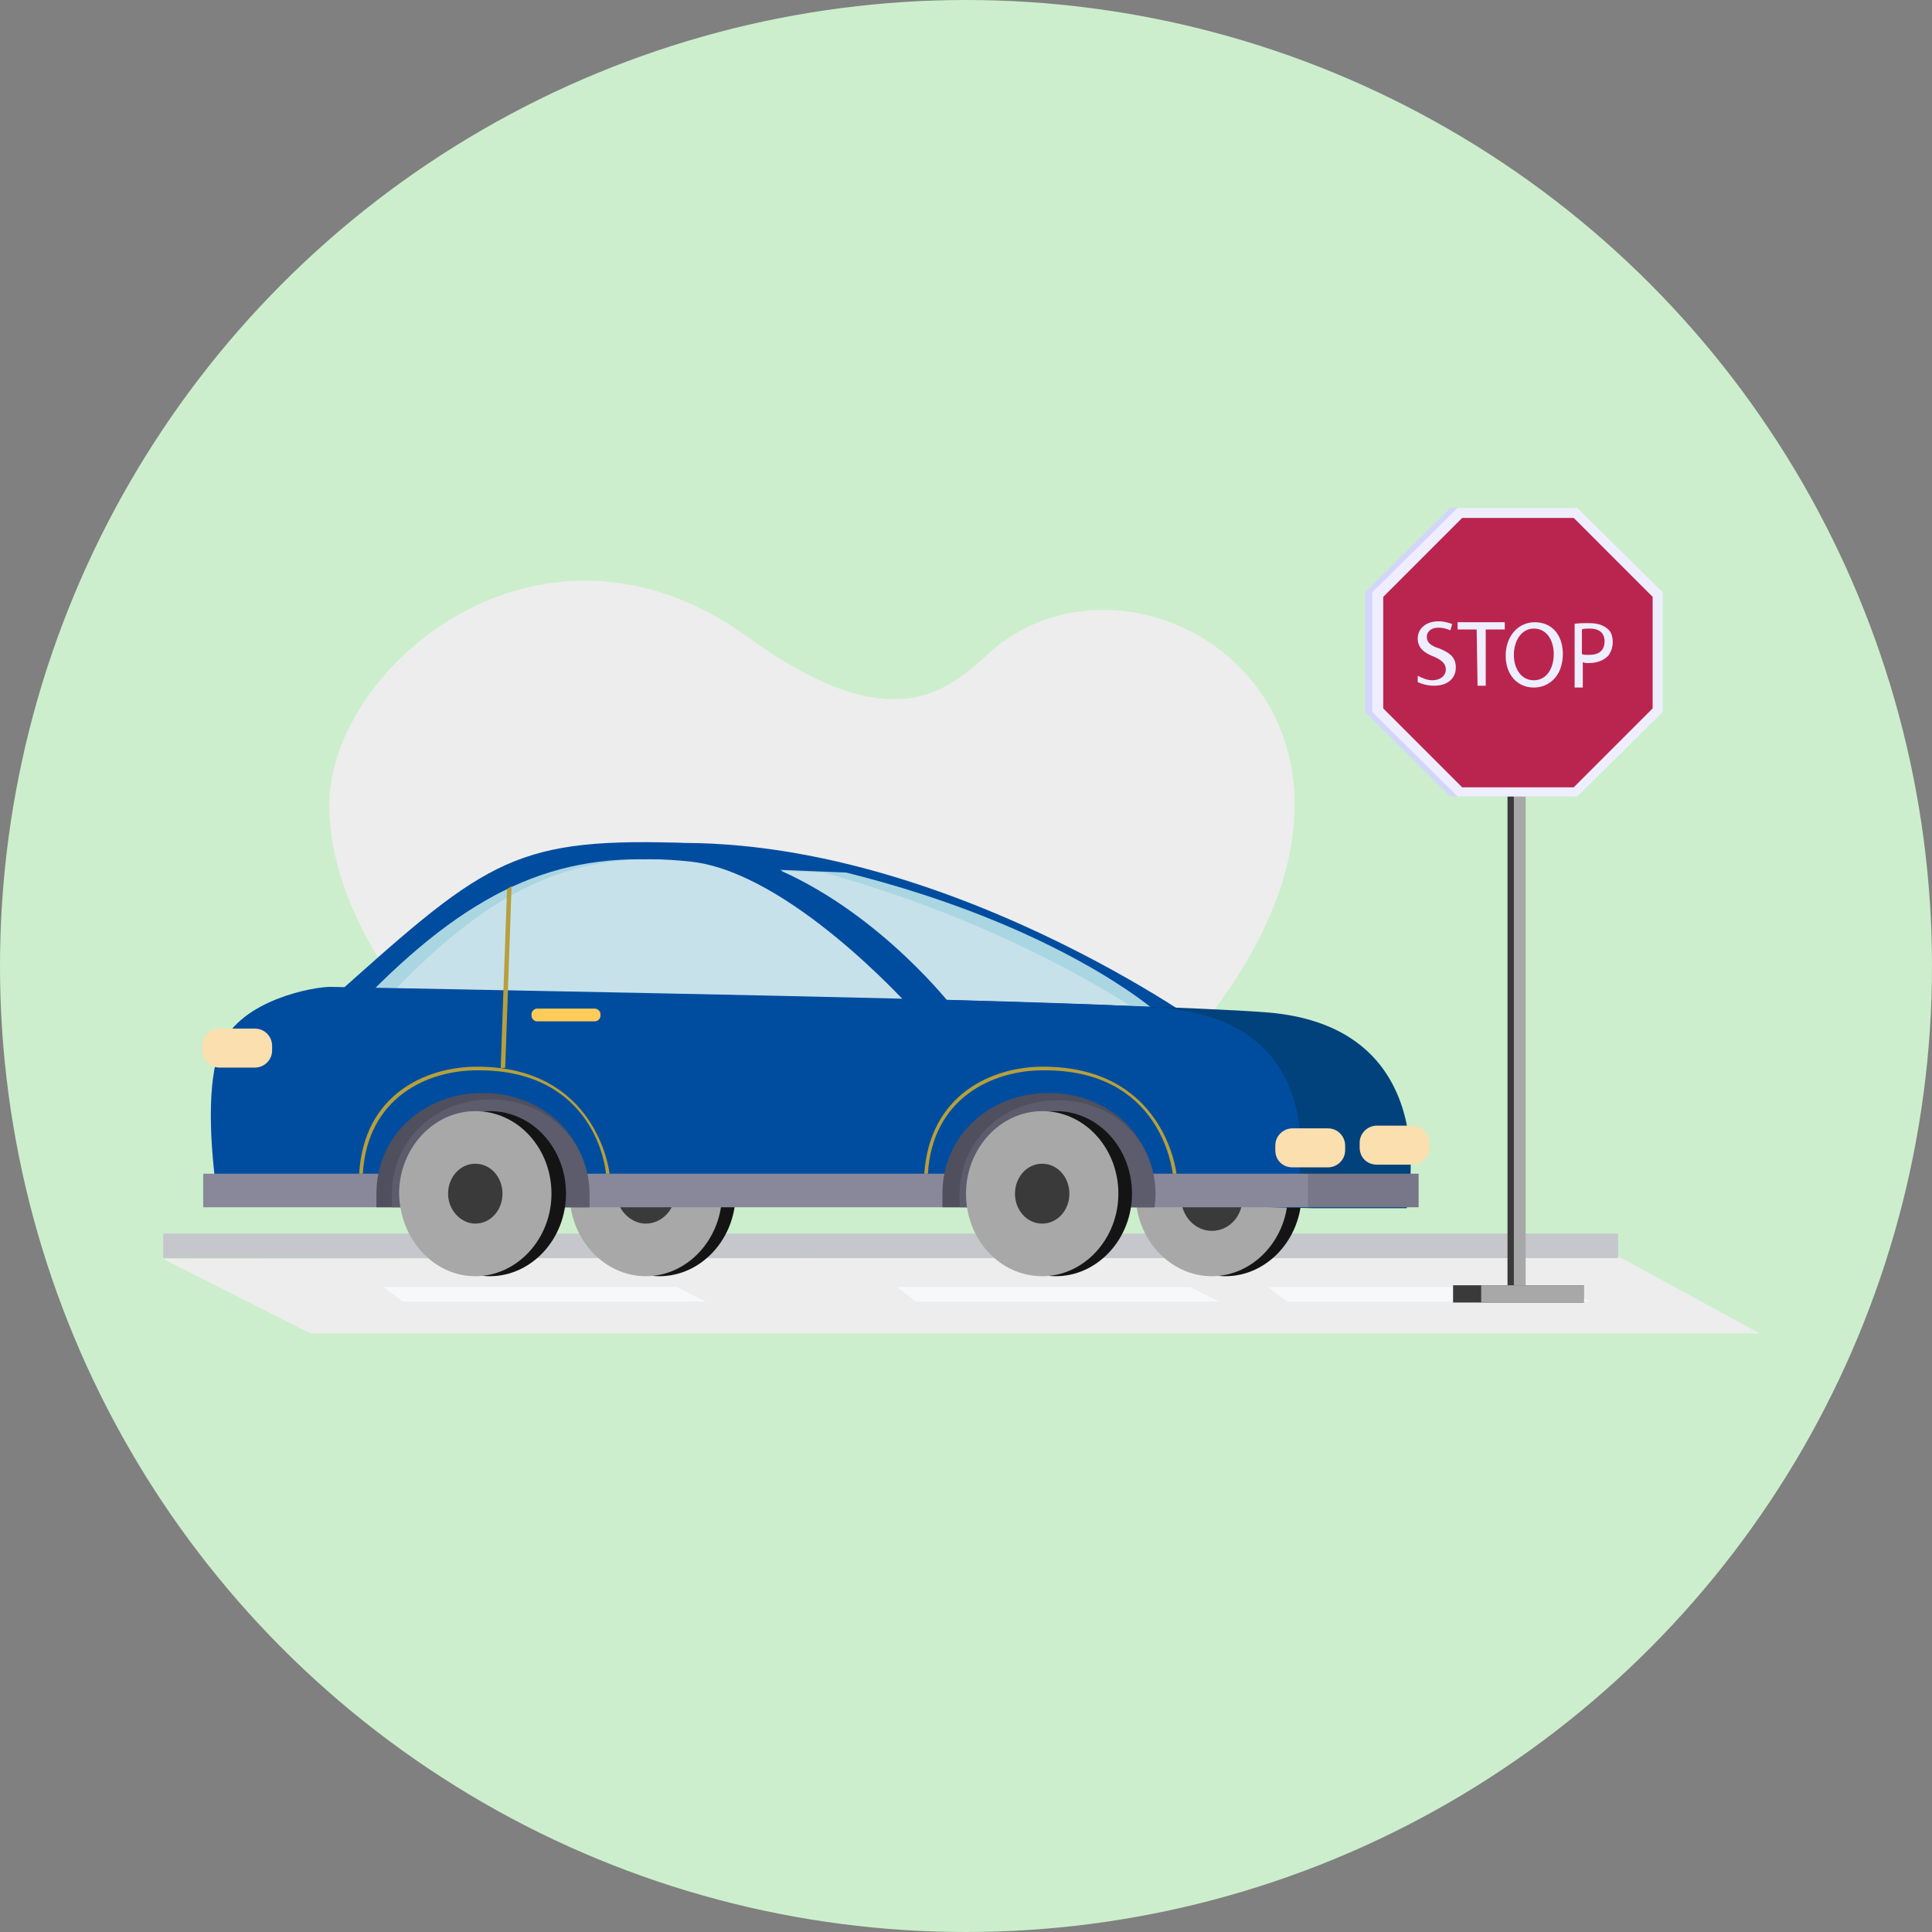<?xml version="1.0" encoding="utf-8"?>
<!-- Generator: Adobe Illustrator 27.8.1, SVG Export Plug-In . SVG Version: 6.00 Build 0)  -->
<svg version="1.1" id="レイヤー_1" xmlns="http://www.w3.org/2000/svg" xmlns:xlink="http://www.w3.org/1999/xlink" x="0px"
	 y="0px" viewBox="0 0 213 213" style="enable-background:new 0 0 213 213;" xml:space="preserve">
<rect x="0" y="0" width="213" height="213" fill="#808080" stroke="none"/>
<style type="text/css">
	.st0{fill:#CCEECC;}
	.st1{clip-path:url(#SVGID_00000054973762080260561710000008465753032811099834_);}
	.st2{fill:#EDEDED;}
	.st3{fill:#F7F8F9;}
	.st4{fill:#C5C7CD;}
	.st5{fill:#004DA0;}
	.st6{fill:#AAD6E2;}
	.st7{fill:#C7E1EA;}
	.st8{fill:#141414;}
	.st9{fill:#A8A8A8;}
	.st10{fill:#3A3A3A;}
	.st11{fill:#01427C;}
	.st12{fill:#FFCC59;}
	.st13{fill:#88889A;}
	.st14{fill:#777789;}
	.st15{fill:#4F4F5E;}
	.st16{fill:#5C5C6D;}
	.st17{fill:#B6A03C;}
	.st18{fill:#FCDFAE;}
	.st19{fill:#D3D5FD;}
	.st20{fill:#EFEEFE;}
	.st21{fill:#BA2550;}
</style>
<circle class="st0" cx="106.5" cy="106.5" r="106.5"/>
<g>
	<defs>
		<rect id="SVGID_1_" x="18" y="56" width="176" height="91"/>
	</defs>
	<clipPath id="SVGID_00000171710182052384072830000000066008281234267021_">
		<use xlink:href="#SVGID_1_"  style="overflow:visible;"/>
	</clipPath>
	<g style="clip-path:url(#SVGID_00000171710182052384072830000000066008281234267021_);">
		<path class="st2" d="M133.9,111.3c-10.8,14.6-31.1,23.5-54.1,20.3c-23.1-3.3-43.4-25.5-43.5-42.7c-0.1-15.4,23.4-35.1,46.1-18.7
			c18.3,13.3,23.7,3.8,28.1,0.6C127.2,58.6,157.9,79.1,133.9,111.3L133.9,111.3z"/>
		<path class="st2" d="M194,147H34.2L18,138.8l160.4-0.3L194,147z"/>
		<path class="st3" d="M77.8,143.5H44.4l-2.1-1.6h32.3L77.8,143.5z"/>
		<path class="st3" d="M134.4,143.5H101l-2.1-1.6h32.3L134.4,143.5z"/>
		<path class="st3" d="M175.3,143.5h-33.4l-2.1-1.6h32.3L175.3,143.5z"/>
		<path class="st4" d="M178.4,136H18v2.7h160.4V136z"/>
		<path class="st5" d="M132.2,112.8c0,0-36.2-25.8-69.1-18.6c-13,2.8-4.2-1.8-16.8,16.5L132.2,112.8z"/>
		<path class="st6" d="M106.5,110.9c0,0-8.4-10-20.5-15l7.3,0.3c23.3,5.8,34,15.2,34,15.2L106.5,110.9L106.5,110.9z"/>
		<path class="st7" d="M105,111c0,0-7.7-10-18.9-15l4.7,0.2c21.5,5.9,35.5,15.8,35.5,15.8L105,111L105,111z"/>
		<path class="st8" d="M72.7,140.7c4.6,0,8.4-4.1,8.4-9.1c0-5-3.7-9.1-8.4-9.1c-4.6,0-8.4,4.1-8.4,9.1
			C64.4,136.6,68.1,140.7,72.7,140.7z"/>
		<path class="st9" d="M71.2,140.7c4.6,0,8.4-4.1,8.4-9.1c0-5-3.7-9.1-8.4-9.1c-4.6,0-8.4,4.1-8.4,9.1
			C62.8,136.6,66.6,140.7,71.2,140.7z"/>
		<path class="st10" d="M71.2,134.9c1.8,0,3.3-1.6,3.3-3.6c0-2-1.5-3.6-3.3-3.6s-3.3,1.6-3.3,3.6C67.9,133.2,69.4,134.9,71.2,134.9z
			"/>
		<path class="st8" d="M135.1,140.7c4.6,0,8.4-4.1,8.4-9.1c0-5-3.7-9.1-8.4-9.1c-4.6,0-8.4,4.1-8.4,9.1
			C126.8,136.6,130.5,140.7,135.1,140.7z"/>
		<path class="st9" d="M133.6,140.7c4.6,0,8.4-4.1,8.4-9.1c0-5-3.7-9.1-8.4-9.1c-4.6,0-8.4,4.1-8.4,9.1
			C125.2,136.6,129,140.7,133.6,140.7z"/>
		<path class="st10" d="M133.6,135.7c1.9,0,3.4-1.6,3.4-3.7c0-2-1.5-3.7-3.4-3.7c-1.9,0-3.4,1.6-3.4,3.7
			C130.2,134,131.7,135.7,133.6,135.7z"/>
		<path class="st11" d="M155.1,133.1c0,0,4.5-20-15.6-21.5c-13.1-1-79.6-2.5-91.2-2.8c-2.5-0.1-5.6,1.3-6.7,3.7
			c-1.3,2.8-2.6,9.9-1.5,18.2l104.6,2.5H155.1z"/>
		<path class="st5" d="M103.9,111.4c0,0-15.7-18.1-29.4-18.5c-18.3-0.5-21.3,2.3-38.6,17.8L103.9,111.4L103.9,111.4z"/>
		<path class="st6" d="M100.1,110.8c0,0-13.6-14.6-24.9-15.8c-12.9-1.4-22.6,2.6-34.4,14.5L100.1,110.8L100.1,110.8z"/>
		<path class="st7" d="M100.1,110.8c0,0-13.1-14.6-23.9-15.8c-12.4-1.4-21.7,2.6-33,14.5L100.1,110.8z"/>
		<path class="st5" d="M142.6,133.1c0,0,6-20.5-14.8-22c-12.4-0.9-72.1-1.9-91.4-2.3c-1.8,0-9.8,1.4-12,6.5c-1.3,2.8-1.6,8.7-0.4,17
			L142.6,133.1L142.6,133.1z"/>
		<path class="st12" d="M59.2,112.6h6.4c0.3,0,0.6-0.3,0.6-0.6v-0.2c0-0.3-0.3-0.6-0.6-0.6h-6.4c-0.3,0-0.6,0.3-0.6,0.6v0.2
			C58.6,112.3,58.9,112.6,59.2,112.6z"/>
		<path class="st13" d="M22.4,133.1h121.9v-3.7H22.4V133.1z"/>
		<path class="st14" d="M156.4,129.4h-12.2v3.7h12.2V129.4z"/>
		<path class="st15" d="M103.9,131.6c0-6.4,5.2-11.1,11.7-11.1c6.5,0,11.7,4.6,11.7,11.1c0,0.4-0.1,1.1-0.1,1.5h-23.3
			C103.9,132.9,103.9,131.8,103.9,131.6L103.9,131.6z"/>
		<path class="st16" d="M105.8,131.7c0-6,4.8-10.4,10.8-10.4s10.8,4.3,10.8,10.4c0,0.4-0.1,1.1-0.1,1.4h-21.5
			C105.8,132.9,105.8,131.9,105.8,131.7z"/>
		<path class="st8" d="M116.4,140.7c4.6,0,8.4-4.1,8.4-9.1c0-5-3.7-9.1-8.4-9.1c-4.6,0-8.4,4.1-8.4,9.1
			C108.1,136.6,111.8,140.7,116.4,140.7z"/>
		<path class="st9" d="M114.9,140.7c4.6,0,8.4-4.1,8.4-9.1c0-5-3.7-9.1-8.4-9.1c-4.6,0-8.4,4.1-8.4,9.1
			C106.5,136.6,110.2,140.7,114.9,140.7z"/>
		<path class="st10" d="M114.9,134.9c1.7,0,3-1.5,3-3.3c0-1.8-1.3-3.3-3-3.3c-1.7,0-3,1.5-3,3.3
			C111.9,133.4,113.2,134.9,114.9,134.9z"/>
		<path class="st15" d="M41.5,131.6c0-6.4,5.2-11.1,11.7-11.1c6.5,0,11.7,4.6,11.7,11.1c0,0.4,0,1.1,0,1.5H41.5
			C41.5,132.9,41.5,131.8,41.5,131.6L41.5,131.6z"/>
		<path class="st16" d="M43.2,131.7c0-6.1,4.9-10.5,10.9-10.5c6,0,10.9,4.4,10.9,10.5c0,0.4,0,1.1,0,1.4H43.2
			C43.2,132.9,43.2,131.9,43.2,131.7L43.2,131.7z"/>
		<path class="st8" d="M54,140.7c4.6,0,8.4-4.1,8.4-9.1c0-5-3.7-9.1-8.4-9.1s-8.4,4.1-8.4,9.1C45.6,136.6,49.4,140.7,54,140.7z"/>
		<path class="st9" d="M52.4,140.7c4.6,0,8.4-4.1,8.4-9.1c0-5-3.7-9.1-8.4-9.1c-4.6,0-8.4,4.1-8.4,9.1
			C44.1,136.6,47.8,140.7,52.4,140.7z"/>
		<path class="st10" d="M52.4,134.9c1.7,0,3-1.5,3-3.3c0-1.8-1.3-3.3-3-3.3s-3,1.5-3,3.3C49.4,133.4,50.8,134.9,52.4,134.9z"/>
		<path class="st17" d="M129.3,129.4l0.4,0c0-0.1-1.3-11.8-14.7-11.8h0c-5.7,0-12.5,3.1-13.1,11.8h0.4c0.5-8.4,7.2-11.4,12.7-11.4h0
			C128,117.9,129.2,128.9,129.3,129.4z"/>
		<path class="st17" d="M66.8,129.4l0.4,0c0-0.1-1.3-11.8-14.6-11.8h0c-5.7,0-12.5,3.1-13,11.8H40c0.5-8.4,7.1-11.4,12.6-11.4h0
			C65.6,117.9,66.8,128.9,66.8,129.4z"/>
		<path class="st18" d="M142.5,128.7h3.9c1,0,1.9-0.8,1.9-1.9v-0.5c0-1-0.8-1.9-1.9-1.9h-3.9c-1,0-1.9,0.8-1.9,1.9v0.5
			C140.6,127.9,141.4,128.7,142.5,128.7z"/>
		<path class="st18" d="M151.8,128.4h3.9c1,0,1.9-0.8,1.9-1.9V126c0-1-0.8-1.9-1.9-1.9h-3.9c-1,0-1.9,0.8-1.9,1.9v0.5
			C149.9,127.6,150.7,128.4,151.8,128.4z"/>
		<path class="st18" d="M24.2,117.7h3.9c1,0,1.9-0.8,1.9-1.9v-0.5c0-1-0.8-1.9-1.9-1.9h-3.9c-1,0-1.9,0.8-1.9,1.9v0.5
			C22.4,116.9,23.2,117.7,24.2,117.7z"/>
		<path class="st17" d="M55.7,117.7l0.7-20L55.9,98l-0.7,19.8L55.7,117.7z"/>
		<path class="st10" d="M167.5,81.2h-1.3v61.9h1.3V81.2z"/>
		<path class="st9" d="M168.2,81.2h-1.3v61.9h1.3V81.2z"/>
		<path class="st10" d="M174.6,141.7h-14.4v1.9h14.4V141.7z"/>
		<path class="st9" d="M174.6,141.7h-11.3v1.9h11.3V141.7z"/>
		<path class="st19" d="M173.1,56h-13.2l-9.4,9.3v13.2l9.4,9.3h13.2l9.4-9.3V65.3L173.1,56z"/>
		<path class="st20" d="M173.9,56h-13.2l-9.4,9.3v13.2l9.4,9.3h13.2l9.4-9.3V65.3L173.9,56z"/>
		<path class="st21" d="M173.5,57.1h-12.3l-8.7,8.7v12.3l8.7,8.7h12.3l8.7-8.7V65.8L173.5,57.1z"/>
		<path class="st20" d="M156.3,74.5c0.4,0.2,1,0.5,1.6,0.5c0.9,0,1.5-0.5,1.5-1.2c0-0.6-0.4-1-1.3-1.4c-1.1-0.4-1.8-1-1.8-2
			c0-1.1,0.9-1.9,2.3-1.9c0.7,0,1.2,0.2,1.5,0.3l-0.2,0.7c-0.2-0.1-0.7-0.3-1.3-0.3c-1,0-1.3,0.6-1.3,1c0,0.6,0.4,1,1.4,1.3
			c1.2,0.5,1.8,1,1.8,2.1c0,1.1-0.8,2-2.4,2c-0.7,0-1.4-0.2-1.8-0.4L156.3,74.5L156.3,74.5z"/>
		<path class="st20" d="M162.8,69.4h-2.1v-0.8h5.2v0.8h-2.1v6.2h-0.9L162.8,69.4L162.8,69.4z"/>
		<path class="st20" d="M172.3,72.1c0,2.4-1.5,3.7-3.2,3.7c-1.8,0-3.1-1.4-3.1-3.5c0-2.2,1.4-3.7,3.2-3.7
			C171.1,68.6,172.3,70,172.3,72.1z M166.9,72.2c0,1.5,0.8,2.8,2.2,2.8s2.2-1.3,2.2-2.9c0-1.4-0.7-2.8-2.2-2.8
			C167.7,69.3,166.9,70.7,166.9,72.2z"/>
		<path class="st20" d="M173.5,68.8c0.4-0.1,1-0.1,1.7-0.1c0.9,0,1.5,0.2,2,0.6c0.4,0.3,0.6,0.8,0.6,1.5c0,0.6-0.2,1.1-0.5,1.5
			c-0.5,0.5-1.2,0.8-2.1,0.8c-0.3,0-0.5,0-0.7-0.1v2.8h-0.9V68.8L173.5,68.8z M174.4,72.1c0.2,0.1,0.4,0.1,0.8,0.1
			c1.1,0,1.7-0.5,1.7-1.5c0-1-0.7-1.4-1.6-1.4c-0.4,0-0.7,0-0.9,0.1V72.1L174.4,72.1z"/>
	</g>
</g>
</svg>
